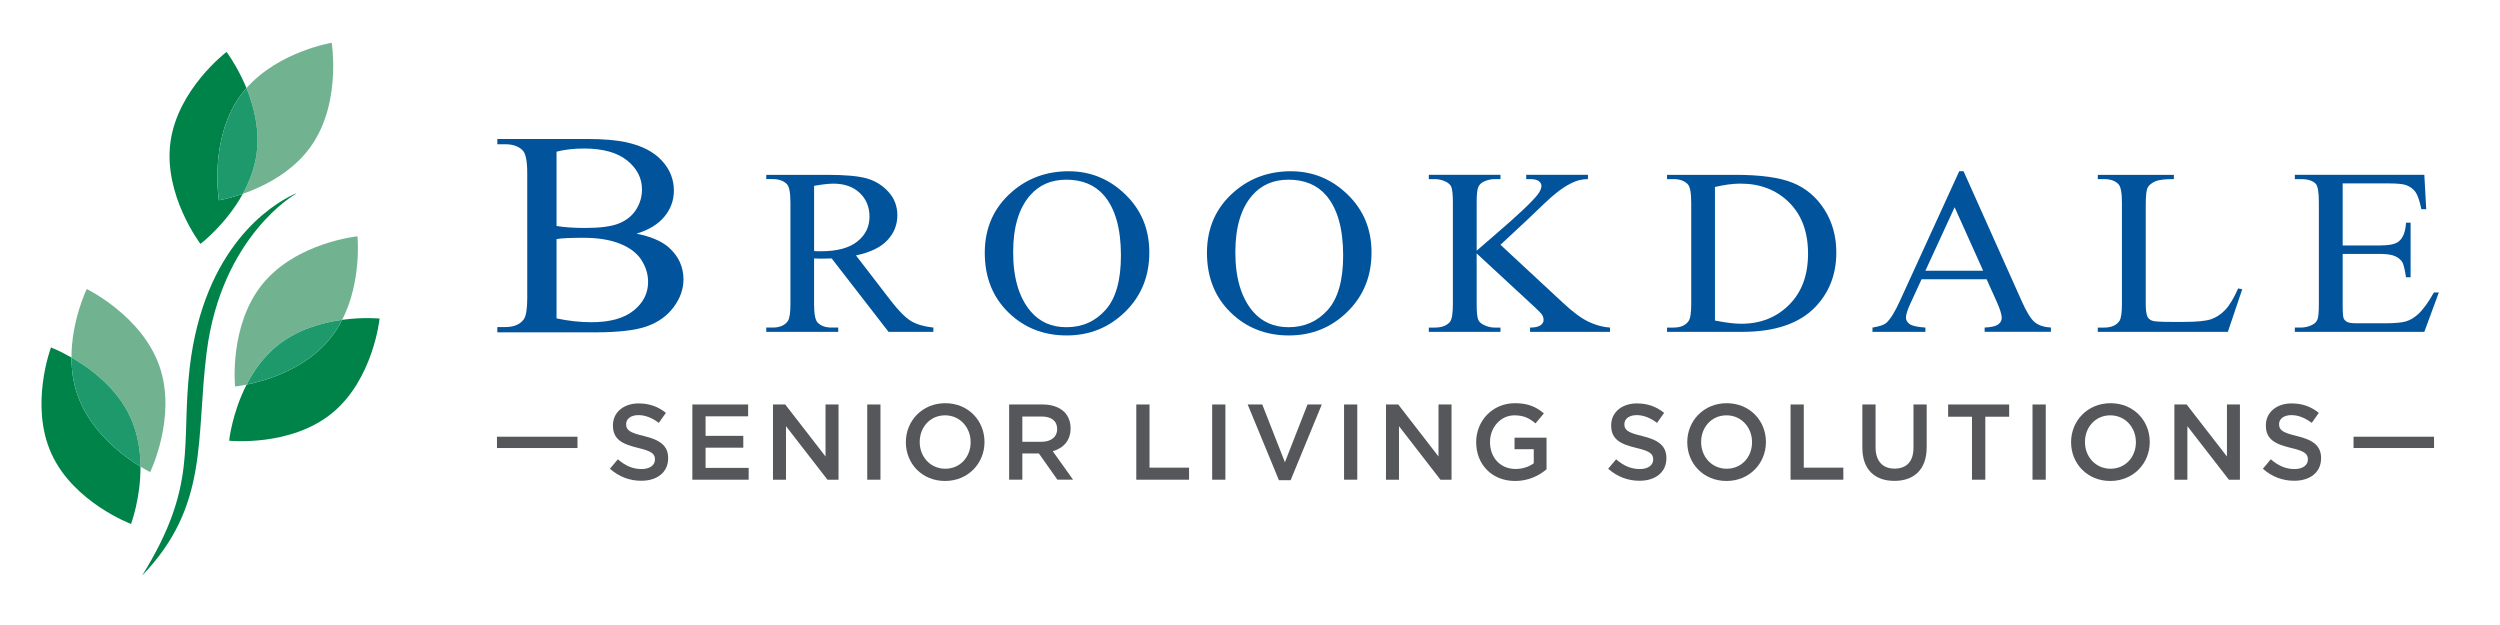 <?xml version="1.0" encoding="utf-8"?>
<!-- Generator: Adobe Illustrator 16.0.0, SVG Export Plug-In . SVG Version: 6.00 Build 0)  -->
<!DOCTYPE svg PUBLIC "-//W3C//DTD SVG 1.1//EN" "http://www.w3.org/Graphics/SVG/1.1/DTD/svg11.dtd">
<svg version="1.1" id="Layer_1" xmlns="http://www.w3.org/2000/svg" xmlns:xlink="http://www.w3.org/1999/xlink" x="0px" y="0px"
	 width="288px" height="72px" viewBox="0 0 288 72" enable-background="new 0 0 288 72" xml:space="preserve">
<g>
	<path fill="#56575B" d="M70.263,53.998l0.917-1.088c0.827,0.717,1.67,1.124,2.736,1.124c0.941,0,1.534-0.444,1.534-1.089v-0.023
		c0-0.62-0.348-0.954-1.956-1.325c-1.843-0.446-2.884-0.99-2.884-2.587v-0.025c0-1.484,1.238-2.512,2.958-2.512
		c1.263,0,2.265,0.383,3.145,1.089l-0.817,1.151c-0.78-0.581-1.56-0.892-2.353-0.892c-0.89,0-1.412,0.458-1.412,1.025v0.027
		c0,0.668,0.398,0.965,2.07,1.361c1.831,0.446,2.771,1.102,2.771,2.538v0.023c0,1.62-1.276,2.589-3.095,2.589
		C72.553,55.386,71.304,54.927,70.263,53.998"/>
	<polygon fill="#56575B" points="79.76,46.596 86.185,46.596 86.185,47.959 81.282,47.959 81.282,50.21 85.627,50.21 85.627,51.573 
		81.282,51.573 81.282,53.9 86.247,53.9 86.247,55.262 79.76,55.262 	"/>
	<polygon fill="#56575B" points="89.047,46.596 90.459,46.596 95.101,52.588 95.101,46.596 96.599,46.596 96.599,55.262 
		95.323,55.262 90.546,49.095 90.546,55.262 89.047,55.262 	"/>
	<polygon fill="#56575B" points="99.906,49.086 99.906,46.596 101.43,46.596 101.43,55.262 99.906,55.262 	"/>
	<path fill="#56575B" d="M104.354,50.952v-0.023c0-2.439,1.882-4.481,4.543-4.481c2.66,0,4.516,2.019,4.516,4.456v0.025
		c0,2.439-1.88,4.479-4.541,4.479C106.208,55.408,104.354,53.392,104.354,50.952 M111.817,50.952v-0.023
		c0-1.683-1.225-3.083-2.946-3.083s-2.92,1.374-2.92,3.058v0.025c0,1.683,1.225,3.068,2.946,3.068
		C110.616,53.997,111.817,52.636,111.817,50.952"/>
	<path fill="#56575B" d="M116.252,46.595h3.863c1.088,0,1.942,0.323,2.499,0.867c0.458,0.472,0.718,1.116,0.718,1.87v0.025
		c0,1.422-0.854,2.276-2.054,2.624l2.339,3.28h-1.807l-2.129-3.022h-1.907v3.022h-1.522V46.595z M120.003,50.892
		c1.088,0,1.783-0.57,1.783-1.447v-0.028c0-0.925-0.671-1.436-1.795-1.436h-2.217v2.911H120.003z"/>
	<polygon fill="#56575B" points="130.901,46.596 132.425,46.596 132.425,53.873 136.978,53.873 136.978,55.262 130.901,55.262 	"/>
	<polygon fill="#56575B" points="139.642,48.557 139.642,46.596 141.166,46.596 141.166,55.262 139.642,55.262 	"/>
	<polygon fill="#56575B" points="143.731,46.596 145.414,46.596 148.022,53.254 150.625,46.596 152.271,46.596 148.681,55.32 
		147.333,55.32 	"/>
	<polygon fill="#56575B" points="154.835,48.618 154.835,46.596 156.359,46.596 156.359,55.26 154.835,55.26 	"/>
	<polygon fill="#56575B" points="159.665,46.596 161.077,46.596 165.716,52.588 165.716,46.596 167.217,46.596 167.217,55.262 
		165.938,55.262 161.163,49.095 161.163,55.262 159.665,55.262 	"/>
	<path fill="#56575B" d="M170.056,50.952v-0.023c0-2.428,1.856-4.481,4.466-4.481c1.513,0,2.439,0.422,3.333,1.176l-0.968,1.151
		c-0.668-0.57-1.326-0.929-2.424-0.929c-1.599,0-2.813,1.4-2.813,3.058v0.025c0,1.781,1.179,3.095,2.947,3.095
		c0.815,0,1.558-0.261,2.092-0.655v-1.624h-2.214V50.42h3.687v3.64c-0.854,0.73-2.079,1.349-3.614,1.349
		C171.839,55.408,170.056,53.478,170.056,50.952"/>
	<path fill="#56575B" d="M185.262,53.998l0.915-1.088c0.83,0.717,1.671,1.124,2.736,1.124c0.939,0,1.534-0.444,1.534-1.089v-0.023
		c0-0.62-0.348-0.954-1.956-1.325c-1.845-0.446-2.885-0.99-2.885-2.587v-0.025c0-1.484,1.24-2.512,2.959-2.512
		c1.262,0,2.265,0.383,3.143,1.089l-0.816,1.151c-0.779-0.581-1.56-0.892-2.353-0.892c-0.891,0-1.411,0.458-1.411,1.025v0.027
		c0,0.668,0.397,0.965,2.07,1.361c1.832,0.446,2.771,1.102,2.771,2.538v0.023c0,1.62-1.276,2.589-3.096,2.589
		C187.551,55.386,186.303,54.927,185.262,53.998"/>
	<path fill="#56575B" d="M194.373,50.952v-0.023c0-2.439,1.882-4.481,4.543-4.481s4.518,2.019,4.518,4.456v0.025
		c0,2.439-1.884,4.479-4.542,4.479C196.23,55.408,194.373,53.392,194.373,50.952 M201.836,50.952v-0.023
		c0-1.683-1.224-3.083-2.944-3.083c-1.718,0-2.922,1.374-2.922,3.058v0.025c0,1.683,1.226,3.068,2.946,3.068
		C200.638,53.997,201.836,52.636,201.836,50.952"/>
	<polygon fill="#56575B" points="206.271,46.596 207.795,46.596 207.795,53.873 212.352,53.873 212.352,55.262 206.271,55.262 	"/>
	<path fill="#56575B" d="M214.543,51.585v-4.989h1.523v4.927c0,1.608,0.829,2.463,2.192,2.463c1.35,0,2.176-0.804,2.176-2.4v-4.989
		h1.521v4.914c0,2.589-1.457,3.887-3.722,3.887C215.982,55.396,214.543,54.099,214.543,51.585"/>
	<polygon fill="#56575B" points="227.173,48.006 224.425,48.006 224.425,46.596 231.456,46.596 231.456,48.006 228.708,48.006 
		228.708,55.262 227.173,55.262 	"/>
	<polygon fill="#56575B" points="234.145,49.129 234.145,46.596 235.67,46.596 235.67,55.262 234.145,55.262 	"/>
	<path fill="#56575B" d="M238.589,50.952v-0.023c0-2.439,1.884-4.481,4.546-4.481c2.664,0,4.517,2.019,4.517,4.456v0.025
		c0,2.439-1.882,4.479-4.545,4.479C240.447,55.408,238.589,53.392,238.589,50.952 M246.056,50.952v-0.023
		c0-1.683-1.227-3.083-2.949-3.083c-1.719,0-2.919,1.374-2.919,3.058v0.025c0,1.683,1.225,3.068,2.947,3.068
		C244.854,53.997,246.056,52.636,246.056,50.952"/>
	<polygon fill="#56575B" points="250.489,46.596 251.899,46.596 256.544,52.588 256.544,46.596 258.04,46.596 258.04,55.262 
		256.766,55.262 251.987,49.095 251.987,55.262 250.489,55.262 	"/>
	<path fill="#56575B" d="M260.683,53.998l0.915-1.088c0.829,0.717,1.671,1.124,2.736,1.124c0.939,0,1.534-0.444,1.534-1.089v-0.023
		c0-0.62-0.346-0.954-1.956-1.325c-1.845-0.446-2.885-0.99-2.885-2.587v-0.025c0-1.484,1.24-2.512,2.959-2.512
		c1.262,0,2.265,0.383,3.143,1.089l-0.814,1.151c-0.781-0.581-1.562-0.892-2.354-0.892c-0.892,0-1.411,0.458-1.411,1.025v0.027
		c0,0.668,0.396,0.965,2.067,1.361c1.834,0.446,2.773,1.102,2.773,2.538v0.023c0,1.62-1.276,2.589-3.094,2.589
		C262.973,55.386,261.722,54.927,260.683,53.998"/>
	<line fill="#56575B" x1="57.253" y1="50.959" x2="66.528" y2="50.959"/>
	<rect x="57.251" y="50.308" fill="#56575B" width="9.275" height="1.304"/>
	<line fill="#56575B" x1="271.881" y1="50.959" x2="281.154" y2="50.959"/>
	<rect x="271.128" y="50.308" fill="#56575B" width="9.273" height="1.304"/>
	<path fill="#01549C" d="M73.324,26.918c1.652,0.329,2.888,0.854,3.708,1.576c1.136,1.009,1.705,2.241,1.705,3.697
		c0,1.105-0.374,2.166-1.125,3.18c-0.749,1.013-1.778,1.751-3.083,2.217c-1.307,0.467-3.304,0.697-5.987,0.697h-11.25v-0.607h0.896
		c0.997,0,1.712-0.294,2.146-0.886c0.27-0.383,0.404-1.2,0.404-2.448V19.953c0-1.38-0.17-2.251-0.511-2.612
		c-0.456-0.481-1.136-0.724-2.039-0.724h-0.896v-0.608h10.301c1.922,0,3.463,0.132,4.625,0.396c1.756,0.394,3.1,1.092,4.024,2.094
		c0.926,1.003,1.39,2.156,1.39,3.459c0,1.115-0.363,2.116-1.09,2.997C75.816,25.836,74.743,26.491,73.324,26.918 M64.113,26.031
		c0.434,0.076,0.931,0.134,1.485,0.171c0.558,0.039,1.168,0.058,1.838,0.058c1.71,0,2.997-0.171,3.858-0.517
		c0.863-0.346,1.52-0.873,1.977-1.585c0.459-0.712,0.686-1.49,0.686-2.333c0-1.303-0.567-2.415-1.705-3.336
		c-1.136-0.918-2.793-1.379-4.973-1.379c-1.173,0-2.228,0.12-3.165,0.362V26.031z M64.113,36.677
		c1.361,0.295,2.701,0.441,4.024,0.441c2.122,0,3.739-0.443,4.851-1.337c1.116-0.894,1.673-1.997,1.673-3.311
		c0-0.864-0.252-1.696-0.757-2.498c-0.505-0.799-1.324-1.427-2.461-1.889c-1.137-0.459-2.542-0.69-4.217-0.69
		c-0.727,0-1.349,0.012-1.865,0.034c-0.515,0.022-0.931,0.059-1.248,0.115V36.677z"/>
	<path fill="#01549C" d="M107.527,38.23h-5.165l-6.553-8.458c-0.483,0.017-0.878,0.025-1.185,0.025
		c-0.124,0-0.256-0.002-0.397-0.007c-0.144-0.003-0.293-0.01-0.446-0.019v5.255c0,1.139,0.136,1.846,0.402,2.122
		c0.361,0.39,0.904,0.587,1.625,0.587h0.758v0.494h-8.294v-0.494h0.729c0.819,0,1.403-0.249,1.756-0.746
		c0.197-0.276,0.3-0.931,0.3-1.963V23.341c0-1.138-0.134-1.846-0.4-2.121c-0.371-0.392-0.923-0.588-1.656-0.588h-0.729v-0.491h7.053
		c2.053,0,3.57,0.139,4.546,0.418c0.975,0.28,1.802,0.796,2.483,1.548c0.678,0.751,1.021,1.647,1.021,2.688
		c0,1.111-0.388,2.078-1.165,2.895c-0.774,0.817-1.976,1.395-3.604,1.734l3.995,5.19c0.916,1.191,1.702,1.981,2.356,2.375
		c0.658,0.39,1.514,0.639,2.568,0.746V38.23z M93.782,28.932c0.183,0,0.339,0.002,0.472,0.007c0.134,0.003,0.242,0.005,0.329,0.005
		c1.848,0,3.237-0.373,4.175-1.12c0.938-0.744,1.407-1.699,1.407-2.854c0-1.129-0.378-2.048-1.134-2.755
		c-0.758-0.705-1.758-1.059-3.007-1.059c-0.549,0-1.299,0.084-2.241,0.252V28.932z"/>
	<path fill="#01549C" d="M123.108,19.728c2.514,0,4.69,0.89,6.531,2.673c1.843,1.783,2.763,4.009,2.763,6.677
		c0,2.75-0.929,5.029-2.785,6.844c-1.854,1.815-4.099,2.721-6.736,2.721c-2.665,0-4.904-0.885-6.716-2.654
		c-1.814-1.77-2.719-4.062-2.719-6.872c0-2.871,1.046-5.216,3.139-7.029C118.403,20.515,120.578,19.728,123.108,19.728
		 M122.839,20.7c-1.734,0-3.122,0.6-4.168,1.8c-1.305,1.495-1.956,3.682-1.956,6.565c0,2.951,0.674,5.224,2.027,6.815
		c1.037,1.211,2.407,1.814,4.11,1.814c1.819,0,3.321-0.661,4.504-1.987c1.183-1.325,1.776-3.415,1.776-6.27
		c0-3.095-0.651-5.404-1.955-6.925C126.131,21.304,124.685,20.7,122.839,20.7"/>
	<path fill="#01549C" d="M148.706,19.728c2.514,0,4.688,0.89,6.531,2.673c1.841,1.783,2.763,4.009,2.763,6.677
		c0,2.75-0.929,5.029-2.785,6.844c-1.853,1.815-4.1,2.721-6.737,2.721c-2.661,0-4.904-0.885-6.715-2.654
		c-1.815-1.77-2.721-4.062-2.721-6.872c0-2.871,1.046-5.216,3.138-7.029C143.999,20.515,146.174,19.728,148.706,19.728
		 M148.437,20.7c-1.734,0-3.122,0.6-4.172,1.8c-1.302,1.495-1.953,3.682-1.953,6.565c0,2.951,0.673,5.224,2.024,6.815
		c1.039,1.211,2.412,1.814,4.114,1.814c1.818,0,3.318-0.661,4.504-1.987c1.185-1.325,1.777-3.415,1.777-6.27
		c0-3.095-0.653-5.404-1.955-6.925C151.729,21.304,150.28,20.7,148.437,20.7"/>
	<path fill="#01549C" d="M172.854,28.198l7.139,6.629c1.168,1.093,2.17,1.841,2.997,2.234c0.83,0.396,1.656,0.621,2.483,0.676v0.492
		h-9.21v-0.492c0.553,0,0.953-0.09,1.198-0.261c0.237-0.173,0.361-0.368,0.361-0.582c0-0.212-0.048-0.404-0.136-0.572
		c-0.095-0.168-0.386-0.485-0.894-0.947l-6.68-6.179v5.831c0,0.917,0.058,1.521,0.185,1.814c0.093,0.223,0.299,0.414,0.601,0.573
		c0.411,0.214,0.847,0.322,1.298,0.322h0.657v0.492h-8.253v-0.492h0.682c0.805,0,1.385-0.219,1.751-0.655
		c0.228-0.283,0.339-0.969,0.339-2.055V23.341c0-0.916-0.064-1.526-0.187-1.828c-0.095-0.213-0.286-0.4-0.581-0.561
		c-0.424-0.211-0.858-0.318-1.322-0.318h-0.682v-0.495h8.253v0.495h-0.657c-0.447,0-0.883,0.1-1.298,0.305
		c-0.297,0.142-0.499,0.357-0.611,0.641c-0.12,0.285-0.174,0.871-0.174,1.761v5.536c0.195-0.168,0.841-0.732,1.958-1.693
		c2.824-2.421,4.531-4.033,5.124-4.843c0.256-0.355,0.379-0.668,0.379-0.934c0-0.204-0.096-0.385-0.298-0.541
		c-0.203-0.156-0.532-0.232-1.014-0.232h-0.442v-0.495h7.111v0.495c-0.422,0.008-0.802,0.062-1.141,0.158
		c-0.343,0.102-0.765,0.288-1.255,0.569c-0.5,0.28-1.107,0.73-1.83,1.354c-0.213,0.176-1.179,1.088-2.897,2.734L172.854,28.198z"/>
	<path fill="#01549C" d="M192.042,38.23v-0.494h0.729c0.816,0,1.399-0.244,1.744-0.734c0.208-0.294,0.313-0.951,0.313-1.973V23.341
		c0-1.129-0.133-1.836-0.4-2.121c-0.376-0.392-0.924-0.586-1.657-0.586h-0.729v-0.493h7.881c2.894,0,5.096,0.305,6.603,0.918
		c1.511,0.613,2.722,1.636,3.64,3.07c0.915,1.432,1.379,3.086,1.379,4.963c0,2.516-0.818,4.619-2.454,6.309
		c-1.843,1.885-4.64,2.829-8.399,2.829H192.042z M197.563,36.923c1.213,0.247,2.228,0.372,3.044,0.372
		c2.209,0,4.036-0.724,5.492-2.175c1.459-1.449,2.188-3.413,2.188-5.896c0-2.499-0.729-4.468-2.188-5.909
		c-1.456-1.441-3.324-2.163-5.601-2.163c-0.861,0-1.837,0.13-2.936,0.388V36.923z"/>
	<path fill="#01549C" d="M228.859,32.173h-7.495l-1.315,2.856c-0.322,0.703-0.483,1.226-0.483,1.572c0,0.274,0.141,0.52,0.417,0.728
		c0.286,0.208,0.892,0.344,1.824,0.407v0.493h-6.098v-0.493c0.811-0.135,1.331-0.309,1.571-0.521
		c0.484-0.426,1.021-1.296,1.613-2.601l6.812-14.89h0.495l6.739,15.049c0.541,1.209,1.029,1.993,1.475,2.354
		c0.447,0.359,1.06,0.562,1.853,0.607v0.493h-7.638v-0.493c0.771-0.034,1.29-0.156,1.558-0.361c0.276-0.205,0.414-0.452,0.414-0.746
		c0-0.394-0.196-1.009-0.573-1.854L228.859,32.173z M228.458,31.186l-3.285-7.31l-3.366,7.31H228.458z"/>
	<path fill="#01549C" d="M257.833,33.228l0.474,0.093l-1.658,4.91h-14.984v-0.494h0.724c0.822,0,1.407-0.249,1.758-0.746
		c0.199-0.287,0.3-0.942,0.3-1.977V23.341c0-1.129-0.132-1.836-0.399-2.121c-0.369-0.392-0.924-0.586-1.658-0.586h-0.724v-0.493
		h8.764v0.493c-1.029-0.01-1.751,0.08-2.165,0.266c-0.413,0.187-0.696,0.422-0.849,0.707c-0.154,0.285-0.226,0.964-0.226,2.041
		v11.366c0,0.739,0.071,1.247,0.226,1.521c0.109,0.188,0.29,0.325,0.528,0.414c0.241,0.089,0.98,0.134,2.226,0.134h1.409
		c1.49,0,2.529-0.103,3.131-0.308c0.6-0.203,1.146-0.566,1.646-1.086C256.844,35.169,257.339,34.348,257.833,33.228"/>
	<path fill="#01549C" d="M269.877,21.127v7.15h4.257c1.1,0,1.843-0.156,2.209-0.468c0.494-0.407,0.775-1.127,0.828-2.16h0.53v6.295
		h-0.53c-0.134-0.88-0.267-1.445-0.398-1.693c-0.173-0.311-0.456-0.556-0.843-0.733c-0.389-0.179-0.991-0.267-1.796-0.267h-4.257
		v5.964c0,0.799,0.041,1.286,0.111,1.461c0.078,0.173,0.215,0.31,0.407,0.411c0.188,0.104,0.545,0.154,1.082,0.154h3.287
		c1.086,0,1.883-0.07,2.381-0.212c0.493-0.144,0.971-0.423,1.427-0.842c0.591-0.551,1.195-1.383,1.811-2.494h0.571l-1.671,4.535
		h-14.917v-0.493h0.688c0.459,0,0.887-0.103,1.3-0.309c0.305-0.142,0.509-0.354,0.62-0.64c0.11-0.284,0.158-0.868,0.158-1.748
		V23.289c0-1.147-0.117-1.854-0.365-2.122c-0.345-0.356-0.909-0.532-1.713-0.532h-0.688v-0.495h14.917l0.219,3.963h-0.562
		c-0.196-0.951-0.416-1.605-0.662-1.961c-0.241-0.356-0.604-0.627-1.075-0.813c-0.383-0.132-1.056-0.2-2.014-0.2H269.877z"/>
	<path fill="#008348" d="M27.643,11.085c0.232-0.33,0.487-0.642,0.748-0.94c-0.165-0.407-0.341-0.793-0.516-1.153
		c-0.89-1.844-1.776-3.012-1.776-3.012s-5.633,4.275-6.461,10.384c-0.831,6.107,3.458,11.733,3.458,11.733s2.934-2.232,4.883-5.777
		c-1.612,0.564-2.761,0.752-2.761,0.752S24.055,16.096,27.643,11.085"/>
	<path fill="#71B391" d="M38.212,4.928c0,0-6.09,1-9.821,5.219c0.859,2.096,1.544,4.782,1.166,7.565
		c-0.188,1.381-0.624,2.675-1.185,3.844c-0.124,0.261-0.263,0.517-0.392,0.765c1.45-0.51,3.275-1.314,4.96-2.561
		c1.037-0.776,2.027-1.712,2.839-2.846c1.958-2.728,2.502-6.043,2.59-8.494C38.451,6.372,38.212,4.928,38.212,4.928"/>
	<path fill="#1D996C" d="M29.559,17.712c0.376-2.783-0.31-5.469-1.167-7.565c-0.261,0.296-0.516,0.608-0.748,0.938
		c-3.588,5.011-2.425,11.988-2.425,11.988s1.149-0.188,2.761-0.752c0.129-0.248,0.268-0.503,0.393-0.765
		C28.932,20.387,29.369,19.093,29.559,17.712"/>
	<path fill="#71B391" d="M9.991,33.295c0,0-1.758,3.617-1.758,7.889c2.161,1.242,5.253,3.5,6.809,6.938
		c0.844,1.863,1.136,3.838,1.143,5.642c0.676,0.41,1.114,0.622,1.114,0.622s3.095-6.359,1.076-12.183
		C16.361,36.373,9.991,33.295,9.991,33.295"/>
	<path fill="#71B391" d="M39.421,36.842c2.285-4.478,1.759-9.621,1.759-9.621s-7.04,0.714-10.932,5.49
		c-3.894,4.781-3.166,11.815-3.166,11.815s0.51-0.051,1.327-0.221c0.811-1.583,1.939-3.19,3.499-4.458
		C34.242,37.956,37.104,37.161,39.421,36.842"/>
	<path fill="#008348" d="M39.421,36.842c-0.381,0.764-0.846,1.503-1.416,2.19c-2.844,3.499-7.37,4.821-9.596,5.273
		c-1.68,3.271-2.012,6.464-2.012,6.464s7.035,0.737,11.825-3.149c4.787-3.885,5.507-10.922,5.507-10.922
		S41.872,36.509,39.421,36.842"/>
	<path fill="#1D996C" d="M38.005,39.034c0.569-0.691,1.036-1.431,1.417-2.189c-2.319,0.316-5.182,1.111-7.514,3.003
		c-1.562,1.271-2.687,2.877-3.497,4.458C30.633,43.855,35.161,42.529,38.005,39.034"/>
	<path fill="#008348" d="M8.917,45.474c-0.496-1.429-0.683-2.894-0.683-4.29c-1.366-0.778-2.361-1.157-2.361-1.157
		S3.376,46.648,5.924,52.26c2.547,5.615,9.17,8.099,9.17,8.099s1.115-2.958,1.09-6.596C14.276,52.588,10.408,49.782,8.917,45.474"/>
	<path fill="#1D996C" d="M8.233,41.184c0,1.396,0.188,2.861,0.685,4.29c1.49,4.309,5.358,7.116,7.269,8.289
		c-0.009-1.805-0.3-3.776-1.143-5.642C13.486,44.684,10.394,42.426,8.233,41.184"/>
	<path fill="#008348" d="M16.405,66.271c7.714-8.022,6.143-15.774,7.399-25.677c1.701-13.442,10.315-18.283,10.167-18.191
		c0.282-0.168,0.192-0.165-0.233,0.039c-2.365,1.131-10.271,5.901-11.891,19.961c-1.029,8.935,0.995,13.475-5.453,23.863
		C16.385,66.282,16.393,66.287,16.405,66.271"/>
</g>
</svg>
